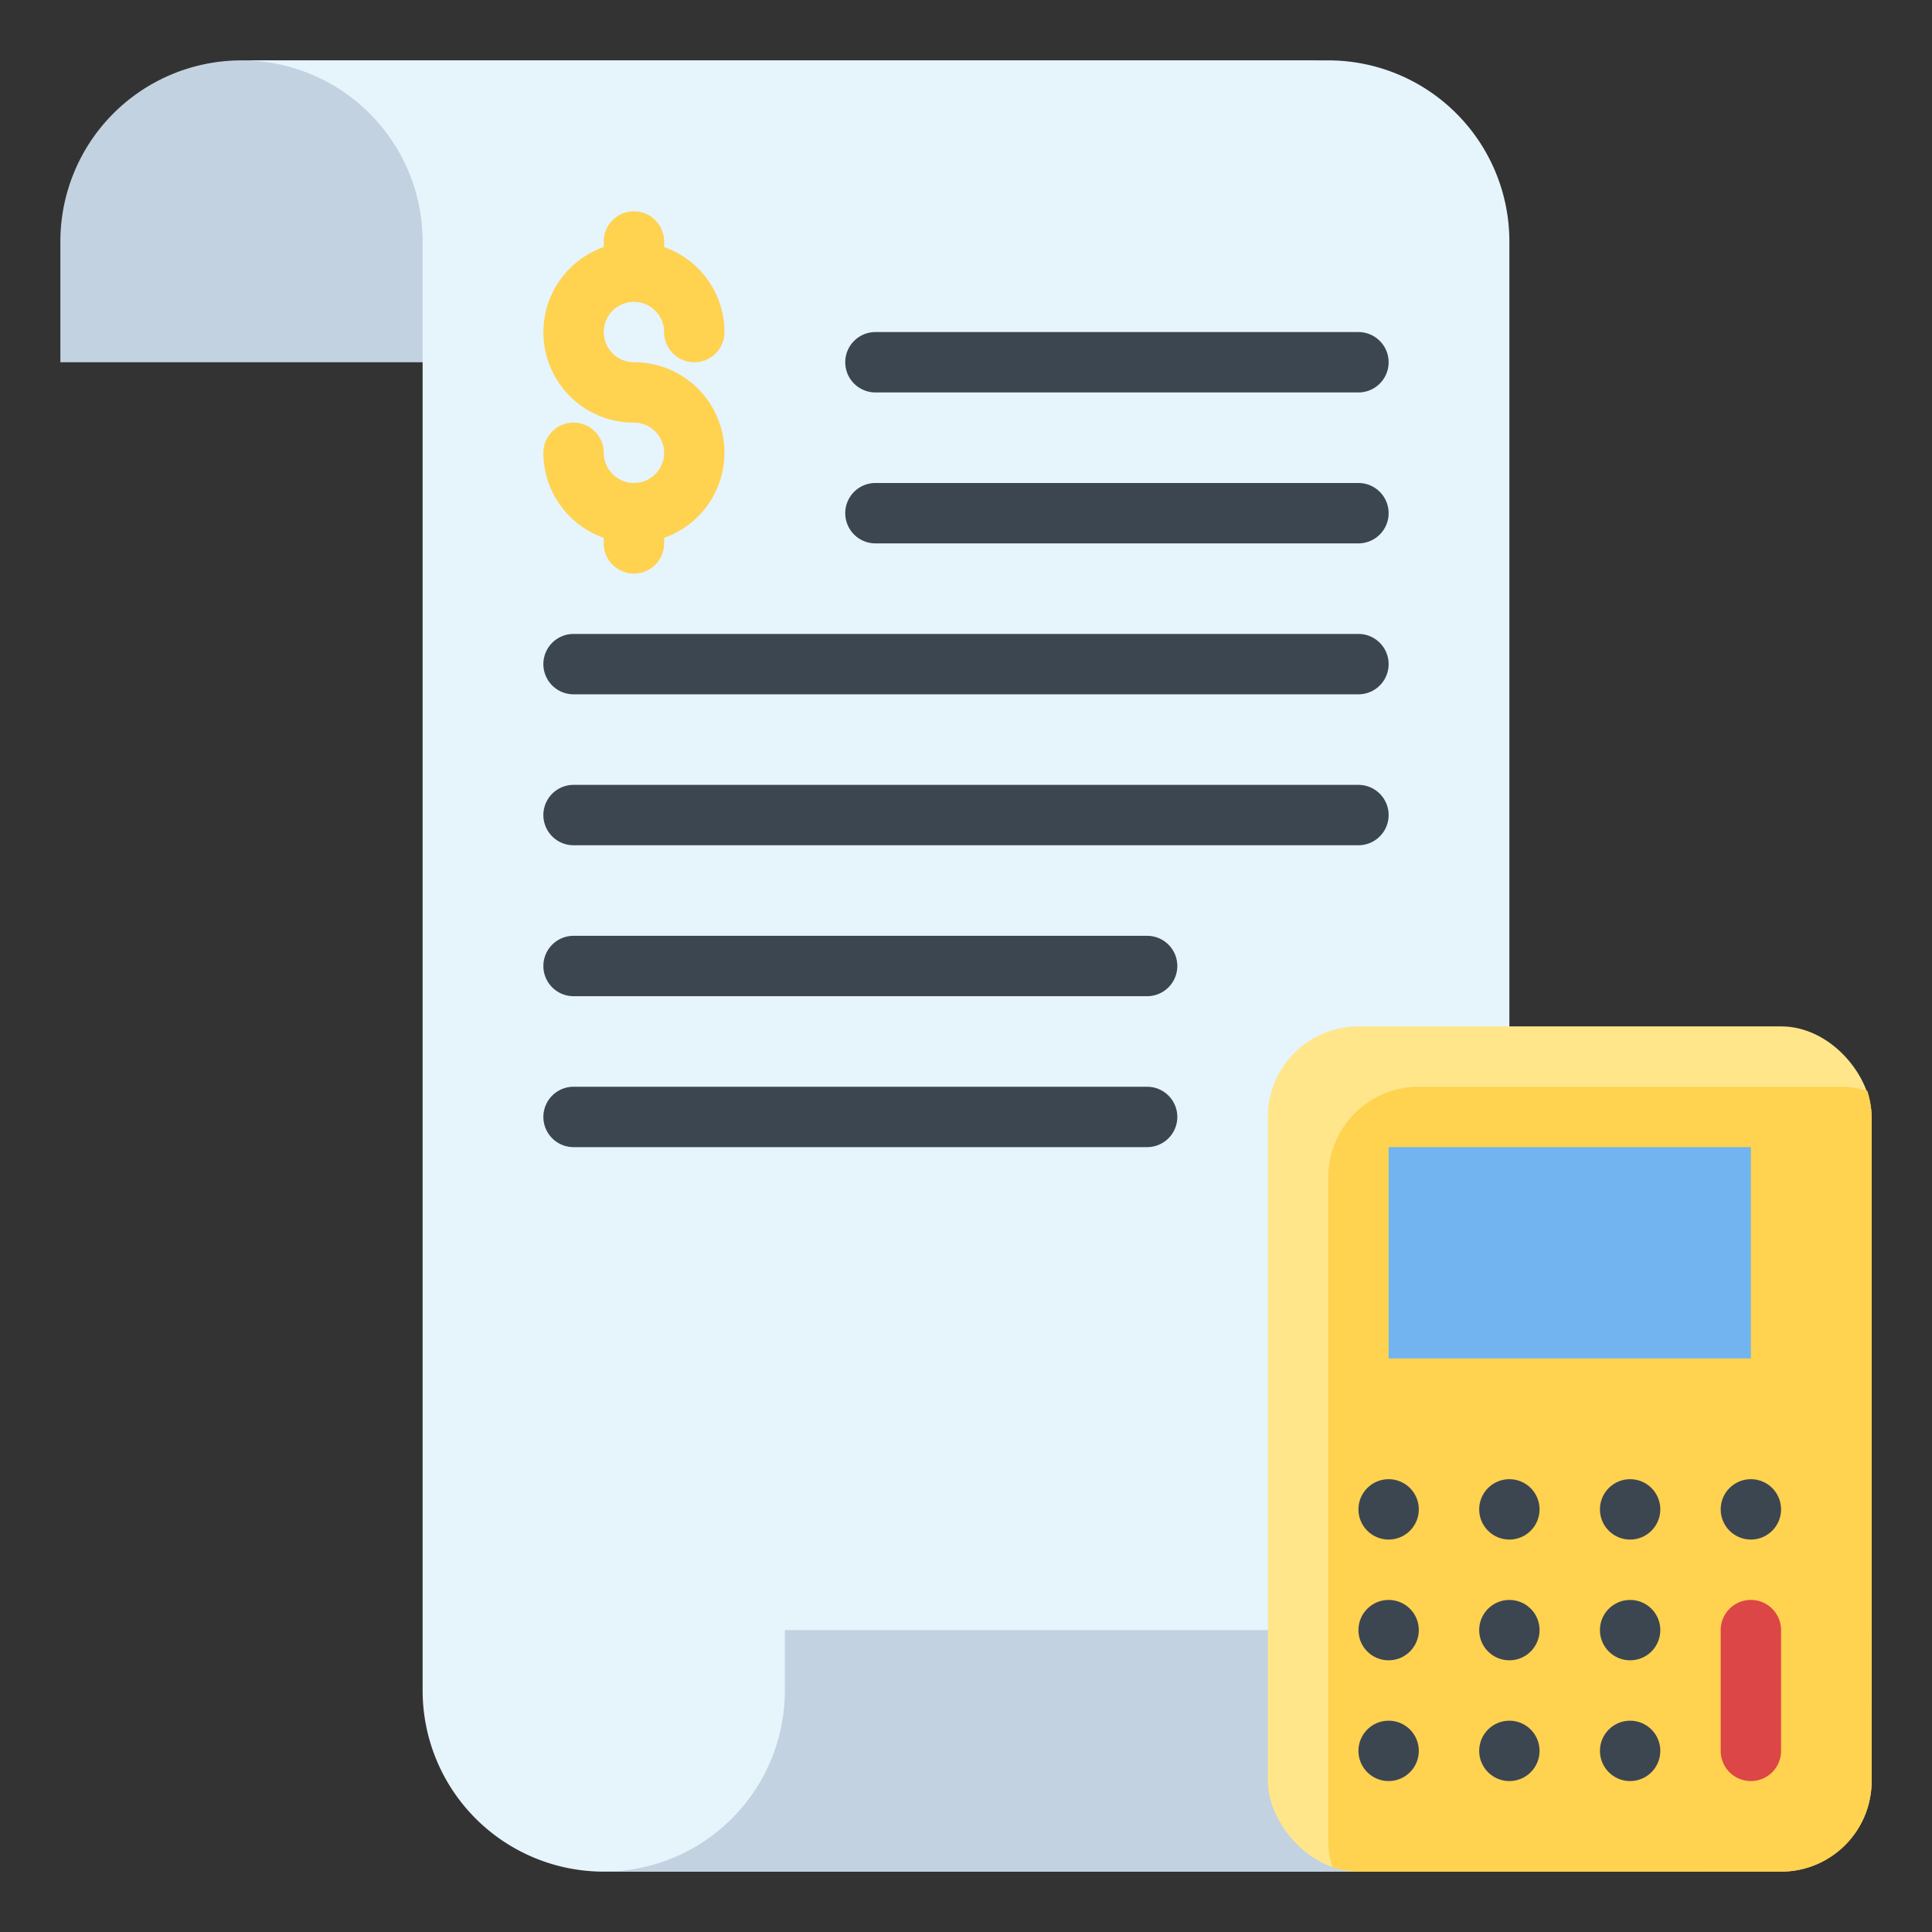 <?xml version="1.0" encoding="UTF-8"?> <svg xmlns="http://www.w3.org/2000/svg" id="Flat" height="512" viewBox="0 0 64 64" width="512"><rect x="0" y="0" width="64" height="64" fill="#333333" stroke="none"/><path d="m38 8v4h-36v-4a6 6 0 0 1 6-6h36a6 6 0 0 0 -6 6z" fill="#c3d2e1"></path><path d="m20 62h30v-54a6 6 0 0 0 -6-6h-36a6 6 0 0 1 6 6v48a6 6 0 0 0 6 6z" fill="#e6f4fc"></path><path d="m26 56v-2h36v2a6 6 0 0 1 -6 6h-36a6 6 0 0 0 6-6z" fill="#c3d2e1"></path><path d="m21 12a1 1 0 1 1 1-1 1 1 0 0 0 2 0 2.995 2.995 0 0 0 -2-2.816v-.184a1 1 0 0 0 -2 0v.184a2.993 2.993 0 0 0 1 5.816 1 1 0 1 1 -1 1 1 1 0 0 0 -2 0 2.995 2.995 0 0 0 2 2.816v.184a1 1 0 0 0 2 0v-.184a2.993 2.993 0 0 0 -1-5.816z" fill="#ffd250"></path><g fill="#3c4651"><path d="m45 13h-16a1 1 0 0 1 0-2h16a1 1 0 0 1 0 2z"></path><path d="m45 18h-16a1 1 0 0 1 0-2h16a1 1 0 0 1 0 2z"></path><path d="m45 23h-26a1 1 0 0 1 0-2h26a1 1 0 0 1 0 2z"></path><path d="m45 28h-26a1 1 0 0 1 0-2h26a1 1 0 0 1 0 2z"></path><path d="m38 33h-19a1 1 0 0 1 0-2h19a1 1 0 0 1 0 2z"></path><path d="m38 38h-19a1 1 0 0 1 0-2h19a1 1 0 0 1 0 2z"></path></g><rect fill="#ffe68b" height="28" rx="3" width="20" x="42" y="34"></rect><path d="m47 36a3 3 0 0 0 -3 3v22a2.966 2.966 0 0 0 .14.86 2.966 2.966 0 0 0 .86.14h14a3 3 0 0 0 3-3v-22a2.966 2.966 0 0 0 -.14-.86 2.966 2.966 0 0 0 -.86-.14z" fill="#ffd250"></path><path d="m48.5 35.5h7v12h-7z" fill="#71b4f0" transform="matrix(0 1 -1 0 93.5 -10.5)"></path><g fill="#3c4651"><circle cx="46" cy="58" r="1"></circle><circle cx="46" cy="54" r="1"></circle><circle cx="46" cy="50" r="1"></circle><circle cx="50" cy="58" r="1"></circle><circle cx="50" cy="54" r="1"></circle><circle cx="50" cy="50" r="1"></circle><circle cx="54" cy="58" r="1"></circle><circle cx="54" cy="54" r="1"></circle><circle cx="54" cy="50" r="1"></circle><circle cx="58" cy="50" r="1"></circle></g><path d="m58 59a1 1 0 0 1 -1-1v-4a1 1 0 0 1 2 0v4a1 1 0 0 1 -1 1z" fill="#dc4646"></path></svg> 